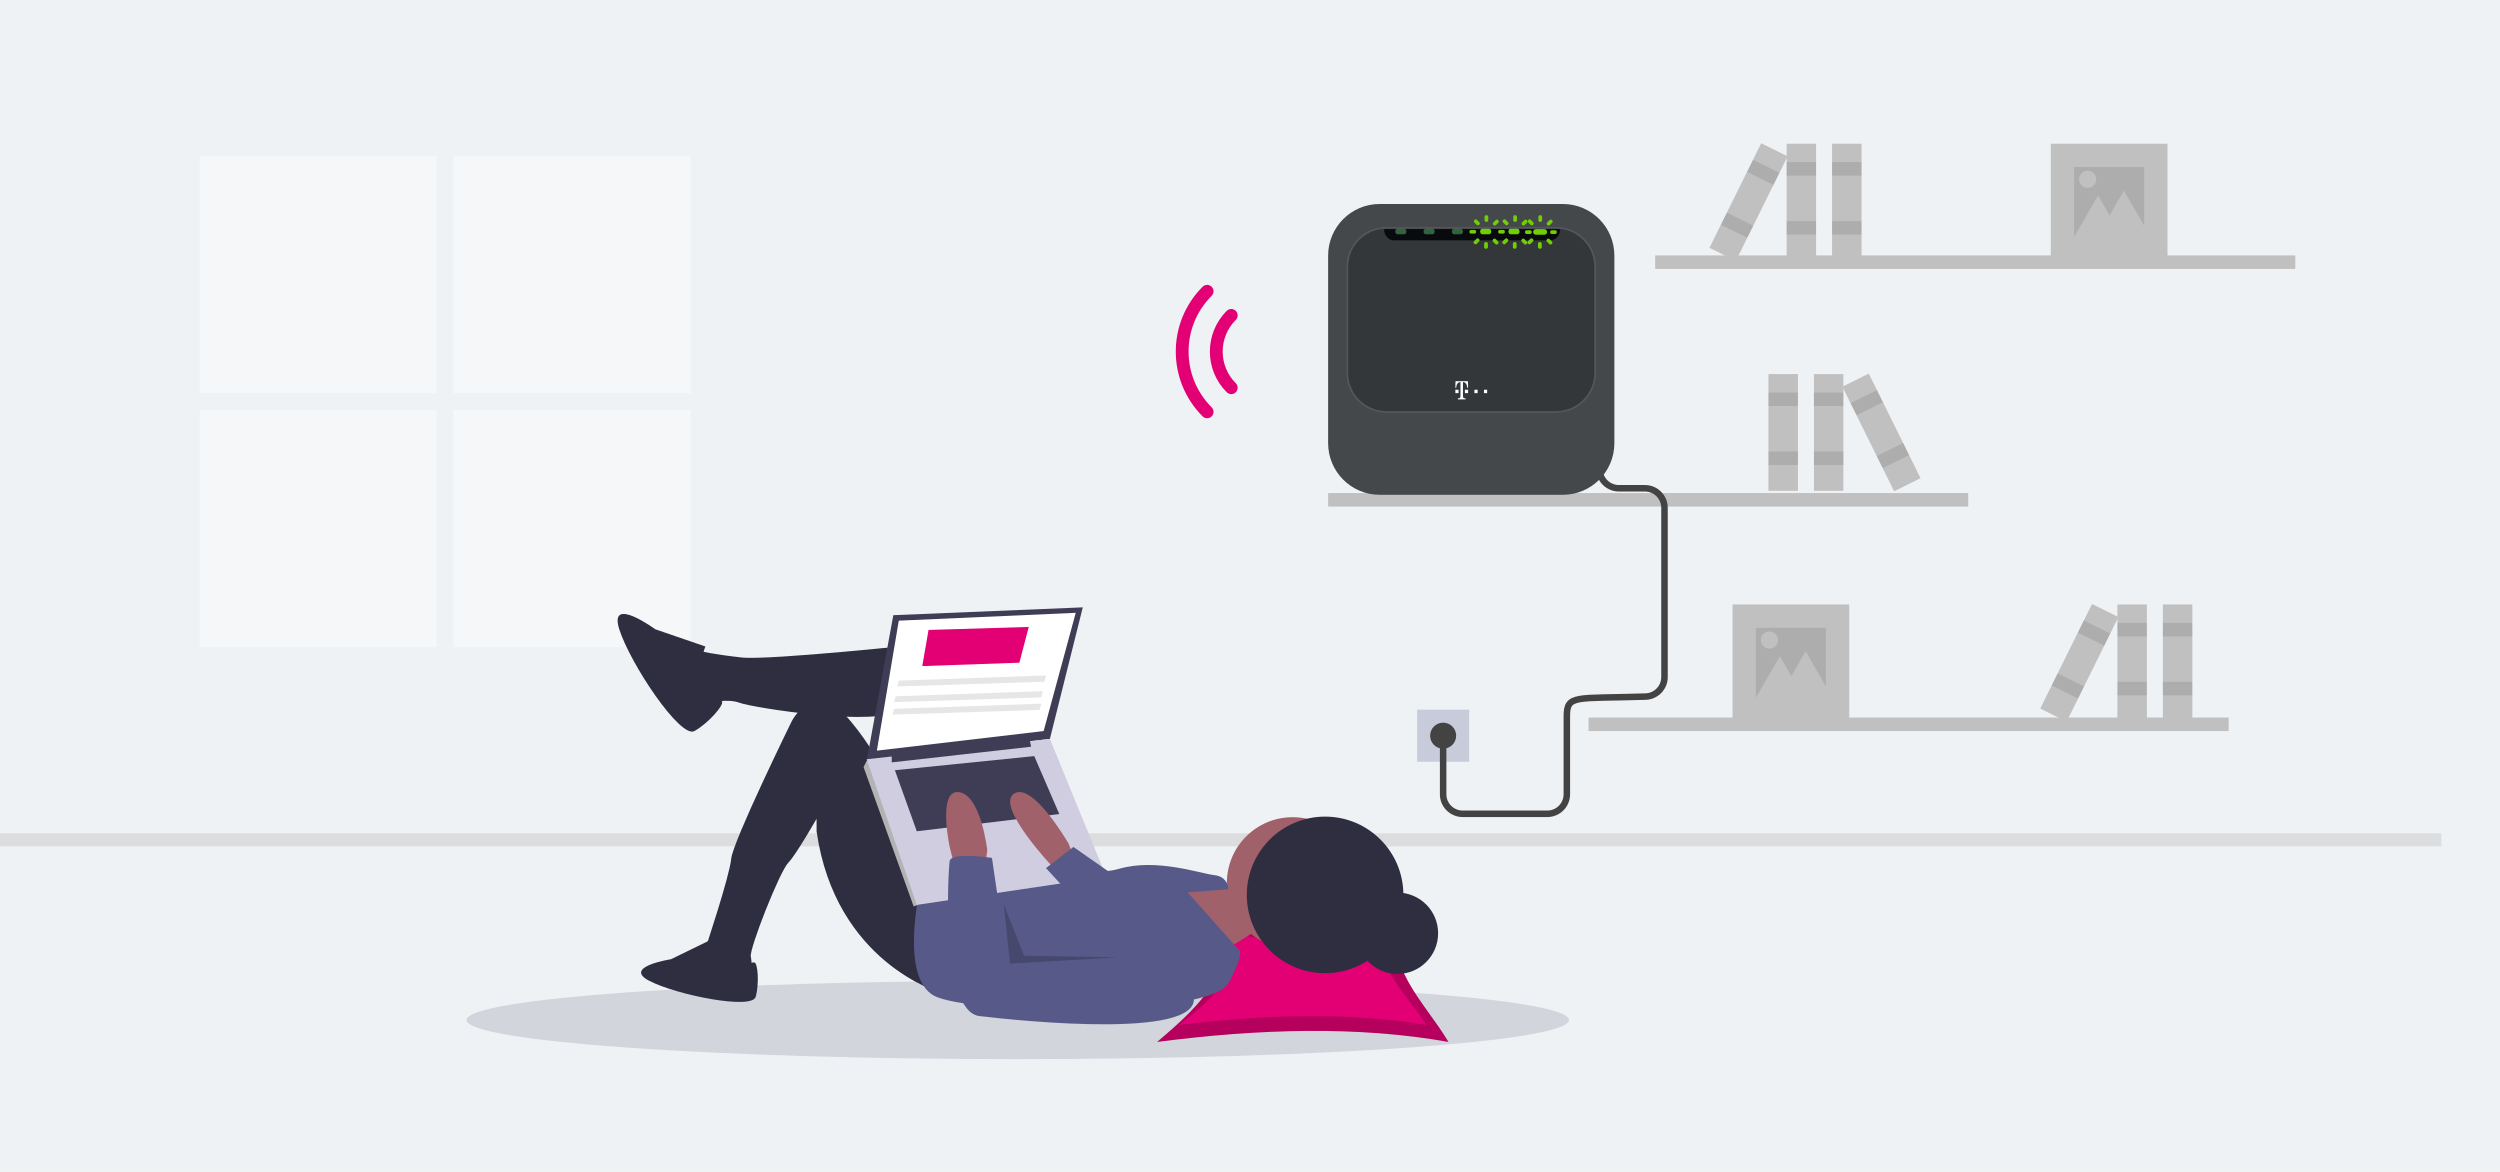 <svg width="576" height="270" viewBox="0 0 576 270" fill="none" xmlns="http://www.w3.org/2000/svg">
<path d="M576 0H0V270H576V0Z" fill="#EFF2F4"/>
<path d="M453.486 113.599H306V116.712H453.486V113.599Z" fill="#C0C0C0"/>
<path d="M424.716 86.188H417.923V113.077H424.716V86.188Z" fill="#C0C0C0"/>
<path opacity="0.1" d="M424.716 90.434H417.923V93.548H424.716V90.434Z" fill="black"/>
<path opacity="0.1" d="M424.716 104.02H417.923V107.134H424.716V104.02Z" fill="black"/>
<path d="M414.244 86.188H407.451V113.077H414.244V86.188Z" fill="#C0C0C0"/>
<path opacity="0.1" d="M414.244 90.434H407.451V93.548H414.244V90.434Z" fill="black"/>
<path opacity="0.1" d="M414.244 104.02H407.451V107.134H414.244V104.02Z" fill="black"/>
<path d="M424.482 89.091L430.57 86.077L442.5 110.175L436.412 113.189L424.482 89.091Z" fill="#C0C0C0"/>
<path opacity="0.1" d="M426.366 92.896L432.454 89.882L433.835 92.672L427.747 95.686L426.366 92.896Z" fill="black"/>
<path opacity="0.1" d="M432.394 105.072L438.481 102.058L439.863 104.848L433.775 107.862L432.394 105.072Z" fill="black"/>
<path d="M381.35 61.957L528.841 61.957V58.844L381.35 58.844V61.957Z" fill="#C0C0C0"/>
<path d="M472.503 60H499.392V33.111H472.503V60Z" fill="#C0C0C0"/>
<path opacity="0.1" d="M477.881 54.623H494.014V38.489H477.881V54.623Z" fill="black"/>
<path d="M411.636 60H418.429V33.111H411.636V60Z" fill="#C0C0C0"/>
<path opacity="0.1" d="M411.636 40.47H418.429V37.357H411.636V40.47Z" fill="black"/>
<path opacity="0.1" d="M411.636 54.056H418.429V50.943H411.636V54.056Z" fill="black"/>
<path d="M422.108 60H428.901V33.111H422.108V60Z" fill="#C0C0C0"/>
<path opacity="0.1" d="M422.108 40.47H428.901V37.357H422.108V40.47Z" fill="black"/>
<path opacity="0.1" d="M422.108 54.056H428.901V50.943H422.108V54.056Z" fill="black"/>
<path d="M399.94 60.111L393.852 57.097L405.783 33L411.87 36.014L399.94 60.111Z" fill="#C0C0C0"/>
<path opacity="0.1" d="M408.605 42.609L402.518 39.595L403.899 36.805L409.987 39.819L408.605 42.609Z" fill="black"/>
<path opacity="0.1" d="M402.577 54.785L396.489 51.77L397.871 48.98L403.959 51.994L402.577 54.785Z" fill="black"/>
<path d="M489.344 43.904L485.923 49.83L482.502 55.755H489.344H496.186L492.765 49.83L489.344 43.904Z" fill="#C0C0C0"/>
<path d="M483.4 45.036L479.979 50.962L476.559 56.887H483.4H490.242L486.821 50.962L483.4 45.036Z" fill="#C0C0C0"/>
<path d="M480.994 43.301C482.088 43.301 482.975 42.414 482.975 41.319C482.975 40.225 482.088 39.338 480.994 39.338C479.9 39.338 479.013 40.225 479.013 41.319C479.013 42.414 479.9 43.301 480.994 43.301Z" fill="#C0C0C0"/>
<path d="M366 168.433L513.492 168.433V165.32L366 165.32V168.433Z" fill="#C0C0C0"/>
<path d="M487.85 166.155H494.643V139.266H487.85V166.155Z" fill="#C0C0C0"/>
<path opacity="0.1" d="M487.85 146.625H494.643V143.511H487.85V146.625Z" fill="black"/>
<path opacity="0.1" d="M487.85 160.211H494.643V157.097H487.85V160.211Z" fill="black"/>
<path d="M498.323 166.155H505.116V139.266H498.323V166.155Z" fill="#C0C0C0"/>
<path opacity="0.1" d="M498.323 146.625H505.116V143.511H498.323V146.625Z" fill="black"/>
<path opacity="0.1" d="M498.323 160.211H505.116V157.097H498.323V160.211Z" fill="black"/>
<path d="M470.066 163.252L476.154 166.266L488.085 142.168L481.997 139.154L470.066 163.252Z" fill="#C0C0C0"/>
<path opacity="0.1" d="M484.82 148.764L478.732 145.75L480.113 142.959L486.201 145.973L484.82 148.764Z" fill="black"/>
<path opacity="0.1" d="M478.792 160.939L472.704 157.925L474.085 155.135L480.173 158.149L478.792 160.939Z" fill="black"/>
<path d="M399.177 166.155H426.066V139.266H399.177V166.155Z" fill="#C0C0C0"/>
<path opacity="0.1" d="M404.554 160.777H420.688V144.643H404.554V160.777Z" fill="black"/>
<path d="M416.018 150.059L412.597 155.984L409.176 161.909H416.018H422.86L419.439 155.984L416.018 150.059Z" fill="#C0C0C0"/>
<path d="M410.074 151.191L406.653 157.116L403.232 163.041H410.074H416.916L413.495 157.116L410.074 151.191Z" fill="#C0C0C0"/>
<path d="M407.668 149.455C408.763 149.455 409.65 148.568 409.65 147.474C409.65 146.379 408.763 145.492 407.668 145.492C406.574 145.492 405.687 146.379 405.687 147.474C405.687 148.568 406.574 149.455 407.668 149.455Z" fill="#C0C0C0"/>
<path opacity="0.1" d="M562.5 192H0V195H562.5V192Z" fill="#262626"/>
<g opacity="0.6">
<path opacity="0.6" d="M46 90.624H100.624V36L46 36L46 90.624Z" fill="white"/>
<path opacity="0.6" d="M46 149.124H100.624V94.5H46L46 149.124Z" fill="white"/>
<path opacity="0.6" d="M104.5 90.624H159.124V36L104.5 36V90.624Z" fill="white"/>
<path opacity="0.6" d="M104.5 149.124H159.124V94.5H104.5V149.124Z" fill="white"/>
</g>
<path opacity="0.2" d="M234.501 244.023C304.641 244.023 361.502 239.985 361.502 235.003C361.502 230.022 304.641 225.983 234.501 225.983C164.36 225.983 107.5 230.022 107.5 235.003C107.5 239.985 164.36 244.023 234.501 244.023Z" fill="#656380"/>
<path d="M333.72 240.054C313.012 236.369 290.366 236.981 266.612 240.054C277.439 230.914 286.783 221.774 275.956 212.634C297.075 216.991 300.033 216.55 323.526 212.634C318.077 221.774 328.271 230.914 333.72 240.054Z" fill="#E20074"/>
<path opacity="0.2" d="M333.72 240.054C313.012 236.369 290.366 236.981 266.612 240.054C277.439 230.914 286.783 221.774 275.956 212.634C297.075 216.991 300.033 216.55 323.526 212.634C318.077 221.774 328.271 230.914 333.72 240.054Z" fill="black"/>
<path d="M328.669 236.155C311.078 233.213 291.841 233.702 271.663 236.155C280.86 228.859 288.798 221.563 279.601 214.267C297.541 217.745 300.053 217.393 320.01 214.267C315.381 221.563 324.04 228.859 328.669 236.155Z" fill="#E20074"/>
<path d="M321.969 224.399C327.145 224.399 331.342 220.203 331.342 215.026C331.342 209.85 327.145 205.653 321.969 205.653C316.792 205.653 312.596 209.85 312.596 215.026C312.596 220.203 316.792 224.399 321.969 224.399Z" fill="#2F2E41"/>
<path d="M279.42 204.155L285.915 205.237L289.162 214.618L279.781 220.391L268.957 204.155H279.059H279.42Z" fill="#A0616A"/>
<path d="M297.82 218.587C306.19 218.587 312.974 211.802 312.974 203.433C312.974 195.064 306.19 188.28 297.82 188.28C289.451 188.28 282.667 195.064 282.667 203.433C282.667 211.802 289.451 218.587 297.82 218.587Z" fill="#A0616A"/>
<path d="M214.116 148.231C214.116 148.231 177.314 152.2 170.82 151.479C164.326 150.757 161.439 150.035 161.439 150.035C161.439 150.035 157.11 155.808 159.275 158.334C160.487 159.789 161.954 161.012 163.604 161.942C163.604 161.942 167.573 160.859 170.459 161.942C173.346 163.024 202.57 167.715 207.622 163.385C212.673 159.055 214.116 148.231 214.116 148.231Z" fill="#2F2E41"/>
<path d="M216.642 228.689C216.642 228.689 192.468 221.834 188.139 191.527V188.641C188.139 188.641 183.356 197.032 181.644 198.743C179.66 200.728 172.624 218.587 172.985 220.391C173.346 222.195 172.985 222.917 172.985 222.917L162.522 221.834V218.587C162.522 218.587 168.114 201.81 168.475 197.841C168.836 193.872 182.366 166.271 182.366 166.271C182.366 166.271 187.417 155.808 196.076 166.271C204.735 176.735 205.457 183.95 205.457 183.95L216.642 205.598V228.689Z" fill="#2F2E41"/>
<path d="M162.522 148.953L150.976 144.984C150.976 144.984 140.152 137.047 142.678 144.984C145.203 152.922 156.749 170.24 159.996 168.436C163.243 166.632 167.149 162.154 166.278 161.507C165.408 160.859 159.635 156.169 162.522 148.953Z" fill="#2F2E41"/>
<path d="M163.917 216.457L154.597 221.008C154.597 221.008 143.326 222.742 149.612 225.994C155.898 229.245 173.237 232.713 174.104 229.678C174.971 226.644 174.627 221.608 173.716 221.742C172.804 221.875 166.518 222.526 163.917 216.457Z" fill="#2F2E41"/>
<path d="M211.951 204.877C211.951 204.877 207.261 225.081 215.198 229.411C223.136 233.74 278.698 234.462 283.028 226.524C287.358 218.587 285.193 218.587 285.193 218.587L273.647 205.598L283.028 204.877C283.028 204.877 283.028 201.99 279.781 201.629C276.534 201.269 266.431 197.661 257.772 200.186C249.113 202.712 244.062 195.135 244.062 195.135L211.951 204.877Z" fill="#575A89"/>
<path d="M205.818 141.737L199.684 175.291L241.898 170.24L249.474 139.933L205.818 141.737Z" fill="#3F3D56"/>
<path d="M207.08 143L202.029 172.946L240.454 168.436L247.85 141.196L207.08 143Z" fill="white"/>
<path d="M201.127 175.652L199.684 175.291L198.962 176.734L210.508 208.845L211.594 208.43L211.951 206.32L201.127 175.652Z" fill="#B3B3B3"/>
<path d="M199.684 174.93L211.23 208.485L254.886 201.99L241.898 170.24L199.684 174.93Z" fill="#D0CDE1"/>
<path d="M205.457 173.848V175.652L237.567 172.044L237.207 170.24L205.457 173.848Z" fill="#3F3D56"/>
<path d="M206.178 177.456L211.229 191.527L244.062 187.559L238.289 174.209L206.178 177.456Z" fill="#3F3D56"/>
<path d="M247.309 197.3L246.227 194.414C246.227 194.414 237.928 179.982 233.599 182.868C229.269 185.754 242.619 199.825 242.619 199.825H246.948L247.309 197.3Z" fill="#A0616A"/>
<path d="M219.889 199.465L218.806 195.135C218.806 195.135 215.92 181.786 220.971 182.507C226.022 183.229 227.466 195.857 227.466 195.857L227.105 198.743L219.889 199.465Z" fill="#A0616A"/>
<path d="M228.548 197.661C228.548 197.661 219.167 196.218 218.806 198.382C218.446 200.547 216.642 233.019 225.662 234.101C234.682 235.184 279.42 239.874 274.73 228.689C270.04 217.505 262.824 218.948 262.824 218.948L232.156 222.195L228.548 197.661Z" fill="#575A89"/>
<path d="M256.87 201.81L247.309 195.135L240.995 200.006L248.933 208.665L256.87 201.81Z" fill="#575A89"/>
<path opacity="0.2" d="M231.254 208.304L232.697 222.015L257.592 220.572L235.944 220.211L231.254 208.304Z" fill="black"/>
<path d="M305.301 224.227C315.264 224.227 323.341 216.15 323.341 206.187C323.341 196.224 315.264 188.147 305.301 188.147C295.338 188.147 287.261 196.224 287.261 206.187C287.261 216.15 295.338 224.227 305.301 224.227Z" fill="#2F2E41"/>
<path d="M212.492 153.463L234.862 152.684L237.026 144.443L213.935 145.14L212.492 153.463Z" fill="#E20074"/>
<path d="M206.72 158.153L240.635 157.071L240.995 155.628L207.08 156.822L206.72 158.153Z" fill="#E6E6E6"/>
<path d="M205.998 161.761L239.913 160.679L240.273 159.236L206.358 160.43L205.998 161.761Z" fill="#E6E6E6"/>
<path d="M205.637 164.648L239.552 163.565L239.913 162.122L205.998 163.316L205.637 164.648Z" fill="#E6E6E6"/>
<path d="M338.5 163.5H326.5V175.5H338.5V163.5Z" fill="#C8CCDA"/>
<path d="M332.5 172.5C334.157 172.5 335.5 171.157 335.5 169.5C335.5 167.843 334.157 166.5 332.5 166.5C330.843 166.5 329.5 167.843 329.5 169.5C329.5 171.157 330.843 172.5 332.5 172.5Z" fill="#434343"/>
<path d="M368.5 103.5V108C368.5 110.485 370.514 112.5 373 112.5H379C381.485 112.5 383.5 114.515 383.5 117V156C383.5 158.485 381.485 160.5 379 160.5C363 161 361 160 361 165V183C361 185.485 358.985 187.5 356.5 187.5H337C334.515 187.5 332.5 185.485 332.5 183V169.5" stroke="#434343" stroke-width="1.5"/>
<path d="M306 58.901C306 52.328 311.315 47 317.872 47H360.082C366.638 47 371.953 52.328 371.953 58.901V102.099C371.953 108.672 366.638 114 360.082 114H317.872C311.315 114 306 108.672 306 102.099V58.901Z" fill="#45484A"/>
<path d="M310.188 61.432C310.188 56.352 314.352 52.234 319.489 52.234H358.465C363.602 52.234 367.766 56.352 367.766 61.432V85.959C367.766 91.039 363.602 95.157 358.465 95.157H319.489C314.352 95.157 310.188 91.039 310.188 85.959V61.432Z" fill="#343739"/>
<path fill-rule="evenodd" clip-rule="evenodd" d="M358.465 52.672H319.489C314.596 52.672 310.63 56.594 310.63 61.432V85.959C310.63 90.797 314.596 94.719 319.489 94.719H358.465C363.357 94.719 367.323 90.797 367.323 85.959V61.432C367.323 56.594 363.357 52.672 358.465 52.672ZM319.489 52.234C314.352 52.234 310.188 56.352 310.188 61.432V85.959C310.188 91.039 314.352 95.157 319.489 95.157H358.465C363.602 95.157 367.766 91.039 367.766 85.959V61.432C367.766 56.352 363.602 52.234 358.465 52.234H319.489Z" fill="#53575B"/>
<path fill-rule="evenodd" clip-rule="evenodd" d="M335.312 90.576V89.791H336.045V90.576H335.312ZM337.512 90.576V89.791H338.245V90.576H337.512ZM339.709 90.576V89.791H340.443V90.576H339.709H339.709ZM341.909 90.576V89.791H342.641V90.576H341.91H341.909ZM338.209 87.828H335.348L335.312 89.306L335.502 89.344C335.538 88.909 335.635 88.585 335.795 88.375C335.967 88.152 336.224 88.025 336.493 88.029V91.12C336.493 91.39 336.461 91.565 336.394 91.646C336.315 91.725 336.211 91.771 336.103 91.773C336.063 91.777 335.994 91.779 335.896 91.779V92.016H337.662V91.779C337.564 91.779 337.495 91.777 337.454 91.773C337.346 91.771 337.243 91.726 337.164 91.646C337.097 91.566 337.064 91.39 337.064 91.12V88.029C337.334 88.025 337.591 88.152 337.762 88.375C337.922 88.585 338.02 88.909 338.056 89.344L338.245 89.306L338.209 87.828Z" fill="white"/>
<path d="M318.885 52.798H359.471C359.471 54.221 358.448 55.375 357.185 55.375H321.171C319.908 55.375 318.885 54.221 318.885 52.798Z" fill="#090A0D"/>
<path opacity="0.5" d="M321.462 53.337C321.462 52.981 321.693 52.693 321.977 52.693H323.523C323.808 52.693 324.039 52.981 324.039 53.337C324.039 53.693 323.808 53.981 323.523 53.981H321.977C321.693 53.981 321.462 53.693 321.462 53.337Z" fill="#5ABC71"/>
<path d="M353.233 53.442C353.233 53.086 353.521 52.798 353.877 52.798H355.81C356.166 52.798 356.454 53.086 356.454 53.442C356.454 53.798 356.166 54.086 355.81 54.086H353.877C353.521 54.086 353.233 53.798 353.233 53.442Z" fill="#71CE06"/>
<path d="M349.126 49.577H349.04C348.826 49.577 348.653 49.75 348.653 49.963V50.736C348.653 50.95 348.826 51.123 349.04 51.123H349.126C349.339 51.123 349.512 50.95 349.512 50.736V49.963C349.512 49.75 349.339 49.577 349.126 49.577Z" fill="#71CE06"/>
<path d="M351.834 50.77L351.773 50.709C351.622 50.558 351.377 50.558 351.226 50.709L350.68 51.256C350.529 51.407 350.529 51.651 350.68 51.802L350.74 51.863C350.891 52.014 351.136 52.014 351.287 51.863L351.834 51.316C351.985 51.165 351.985 50.921 351.834 50.77Z" fill="#71CE06"/>
<path d="M352.905 53.528V53.442C352.905 53.229 352.732 53.056 352.519 53.056H351.746C351.532 53.056 351.359 53.229 351.359 53.442V53.528C351.359 53.742 351.532 53.914 351.746 53.914H352.519C352.732 53.914 352.905 53.742 352.905 53.528Z" fill="#71CE06"/>
<path d="M351.712 56.236L351.773 56.175C351.924 56.025 351.924 55.78 351.773 55.629L351.226 55.082C351.075 54.931 350.831 54.931 350.68 55.082L350.619 55.143C350.468 55.294 350.468 55.539 350.619 55.69L351.166 56.236C351.317 56.387 351.561 56.387 351.712 56.236Z" fill="#71CE06"/>
<path d="M348.954 57.308H349.04C349.253 57.308 349.426 57.135 349.426 56.921V56.148C349.426 55.935 349.253 55.762 349.04 55.762H348.954C348.74 55.762 348.567 55.935 348.567 56.148V56.921C348.567 57.135 348.74 57.308 348.954 57.308Z" fill="#71CE06"/>
<path d="M346.246 56.115L346.307 56.176C346.458 56.327 346.702 56.327 346.853 56.176L347.4 55.629C347.551 55.478 347.551 55.233 347.4 55.082L347.339 55.022C347.188 54.871 346.944 54.871 346.793 55.022L346.246 55.568C346.095 55.719 346.095 55.964 346.246 56.115Z" fill="#71CE06"/>
<path d="M345.174 53.356V53.442C345.174 53.656 345.347 53.829 345.561 53.829H346.334C346.547 53.829 346.721 53.656 346.721 53.442V53.356C346.721 53.143 346.547 52.97 346.334 52.97H345.561C345.347 52.97 345.174 53.143 345.174 53.356Z" fill="#71CE06"/>
<path d="M346.367 50.648L346.307 50.709C346.156 50.86 346.156 51.105 346.307 51.256L346.853 51.802C347.004 51.953 347.249 51.953 347.4 51.802L347.461 51.742C347.612 51.591 347.612 51.346 347.461 51.195L346.914 50.648C346.763 50.497 346.518 50.497 346.367 50.648Z" fill="#71CE06"/>
<path d="M354.915 49.577H354.829C354.616 49.577 354.443 49.75 354.443 49.963V50.736C354.443 50.95 354.616 51.123 354.829 51.123H354.915C355.129 51.123 355.302 50.95 355.302 50.736V49.963C355.302 49.75 355.129 49.577 354.915 49.577Z" fill="#71CE06"/>
<path d="M357.624 50.77L357.563 50.709C357.412 50.558 357.167 50.558 357.016 50.709L356.47 51.256C356.319 51.407 356.319 51.651 356.47 51.802L356.53 51.863C356.681 52.014 356.926 52.014 357.077 51.863L357.624 51.316C357.775 51.166 357.775 50.921 357.624 50.77Z" fill="#71CE06"/>
<path d="M358.695 53.528V53.442C358.695 53.229 358.522 53.056 358.308 53.056H357.535C357.322 53.056 357.149 53.229 357.149 53.442V53.528C357.149 53.742 357.322 53.915 357.535 53.915H358.308C358.522 53.915 358.695 53.742 358.695 53.528Z" fill="#71CE06"/>
<path d="M357.502 56.236L357.563 56.175C357.714 56.025 357.714 55.78 357.563 55.629L357.016 55.082C356.865 54.931 356.62 54.931 356.469 55.082L356.409 55.143C356.258 55.294 356.258 55.539 356.409 55.69L356.955 56.236C357.106 56.387 357.351 56.387 357.502 56.236Z" fill="#71CE06"/>
<path d="M354.743 57.308H354.829C355.043 57.308 355.216 57.135 355.216 56.921V56.148C355.216 55.935 355.043 55.762 354.829 55.762H354.743C354.53 55.762 354.357 55.935 354.357 56.148V56.921C354.357 57.135 354.53 57.308 354.743 57.308Z" fill="#71CE06"/>
<path d="M352.036 56.115L352.096 56.176C352.247 56.327 352.492 56.327 352.643 56.176L353.19 55.629C353.341 55.478 353.341 55.233 353.19 55.082L353.129 55.022C352.978 54.871 352.733 54.871 352.582 55.022L352.036 55.568C351.885 55.719 351.885 55.964 352.036 56.115Z" fill="#71CE06"/>
<path d="M352.157 50.648L352.096 50.709C351.945 50.86 351.945 51.105 352.096 51.256L352.643 51.802C352.794 51.953 353.038 51.953 353.189 51.802L353.25 51.742C353.401 51.591 353.401 51.346 353.25 51.195L352.703 50.648C352.553 50.497 352.308 50.497 352.157 50.648Z" fill="#71CE06"/>
<path d="M342.508 49.577H342.422C342.209 49.577 342.036 49.75 342.036 49.963V50.736C342.036 50.95 342.209 51.123 342.422 51.123H342.508C342.722 51.123 342.895 50.95 342.895 50.736V49.963C342.895 49.75 342.722 49.577 342.508 49.577Z" fill="#71CE06"/>
<path d="M345.216 50.77L345.155 50.709C345.004 50.558 344.759 50.558 344.609 50.709L344.062 51.256C343.911 51.407 343.911 51.651 344.062 51.802L344.123 51.863C344.274 52.014 344.518 52.014 344.669 51.863L345.216 51.316C345.367 51.166 345.367 50.921 345.216 50.77Z" fill="#71CE06"/>
<path d="M345.095 56.236L345.155 56.176C345.306 56.025 345.306 55.78 345.155 55.629L344.609 55.082C344.458 54.931 344.213 54.931 344.062 55.082L344.001 55.143C343.85 55.294 343.85 55.539 344.001 55.69L344.548 56.236C344.699 56.387 344.944 56.387 345.095 56.236Z" fill="#71CE06"/>
<path d="M342.336 57.308H342.422C342.636 57.308 342.809 57.135 342.809 56.921V56.148C342.809 55.935 342.636 55.762 342.422 55.762H342.336C342.123 55.762 341.95 55.935 341.95 56.148V56.921C341.95 57.135 342.123 57.308 342.336 57.308Z" fill="#71CE06"/>
<path d="M339.628 56.115L339.689 56.176C339.84 56.327 340.085 56.327 340.236 56.176L340.782 55.629C340.933 55.478 340.933 55.233 340.782 55.082L340.722 55.022C340.571 54.871 340.326 54.871 340.175 55.022L339.628 55.568C339.477 55.719 339.477 55.964 339.628 56.115Z" fill="#71CE06"/>
<path d="M338.557 53.356V53.442C338.557 53.656 338.73 53.829 338.943 53.829H339.716C339.93 53.829 340.103 53.656 340.103 53.442V53.356C340.103 53.143 339.93 52.97 339.716 52.97H338.943C338.73 52.97 338.557 53.143 338.557 53.356Z" fill="#71CE06"/>
<path d="M339.75 50.648L339.689 50.709C339.538 50.86 339.538 51.105 339.689 51.256L340.236 51.802C340.387 51.953 340.632 51.953 340.783 51.802L340.843 51.742C340.994 51.591 340.994 51.346 340.843 51.195L340.297 50.648C340.146 50.497 339.901 50.497 339.75 50.648Z" fill="#71CE06"/>
<path opacity="0.5" d="M327.98 53.337C327.98 52.981 328.211 52.693 328.495 52.693H330.042C330.326 52.693 330.557 52.981 330.557 53.337C330.557 53.693 330.326 53.981 330.042 53.981H328.495C328.211 53.981 327.98 53.693 327.98 53.337Z" fill="#5ABC71"/>
<path d="M341.016 53.337C341.016 52.981 341.247 52.693 341.532 52.693H343.078C343.362 52.693 343.593 52.981 343.593 53.337C343.593 53.693 343.362 53.981 343.078 53.981H341.532C341.247 53.981 341.016 53.693 341.016 53.337Z" fill="#71CE06"/>
<path opacity="0.5" d="M334.498 53.337C334.498 52.981 334.729 52.693 335.013 52.693H336.56C336.844 52.693 337.075 52.981 337.075 53.337C337.075 53.693 336.844 53.981 336.56 53.981H335.013C334.729 53.981 334.498 53.693 334.498 53.337Z" fill="#5ABC71"/>
<path d="M347.534 53.337C347.534 52.981 347.765 52.693 348.05 52.693H349.596C349.88 52.693 350.111 52.981 350.111 53.337C350.111 53.693 349.88 53.981 349.596 53.981H348.05C347.765 53.981 347.534 53.693 347.534 53.337Z" fill="#71CE06"/>
<path d="M282.639 71.624C283.215 71.049 284.148 71.049 284.723 71.624C285.298 72.2 285.298 73.132 284.723 73.708C280.695 77.735 280.695 84.265 284.723 88.292C285.298 88.868 285.298 89.8 284.723 90.376C284.148 90.951 283.215 90.951 282.639 90.376C277.461 85.198 277.461 76.802 282.639 71.624ZM277.083 66.068C277.659 65.493 278.591 65.493 279.167 66.068C279.742 66.643 279.742 67.576 279.167 68.152C272.071 75.248 272.071 86.752 279.167 93.848C279.742 94.424 279.742 95.357 279.167 95.932C278.591 96.507 277.659 96.507 277.083 95.932C268.837 87.685 268.837 74.315 277.083 66.068Z" fill="#E20074"/>
</svg>
